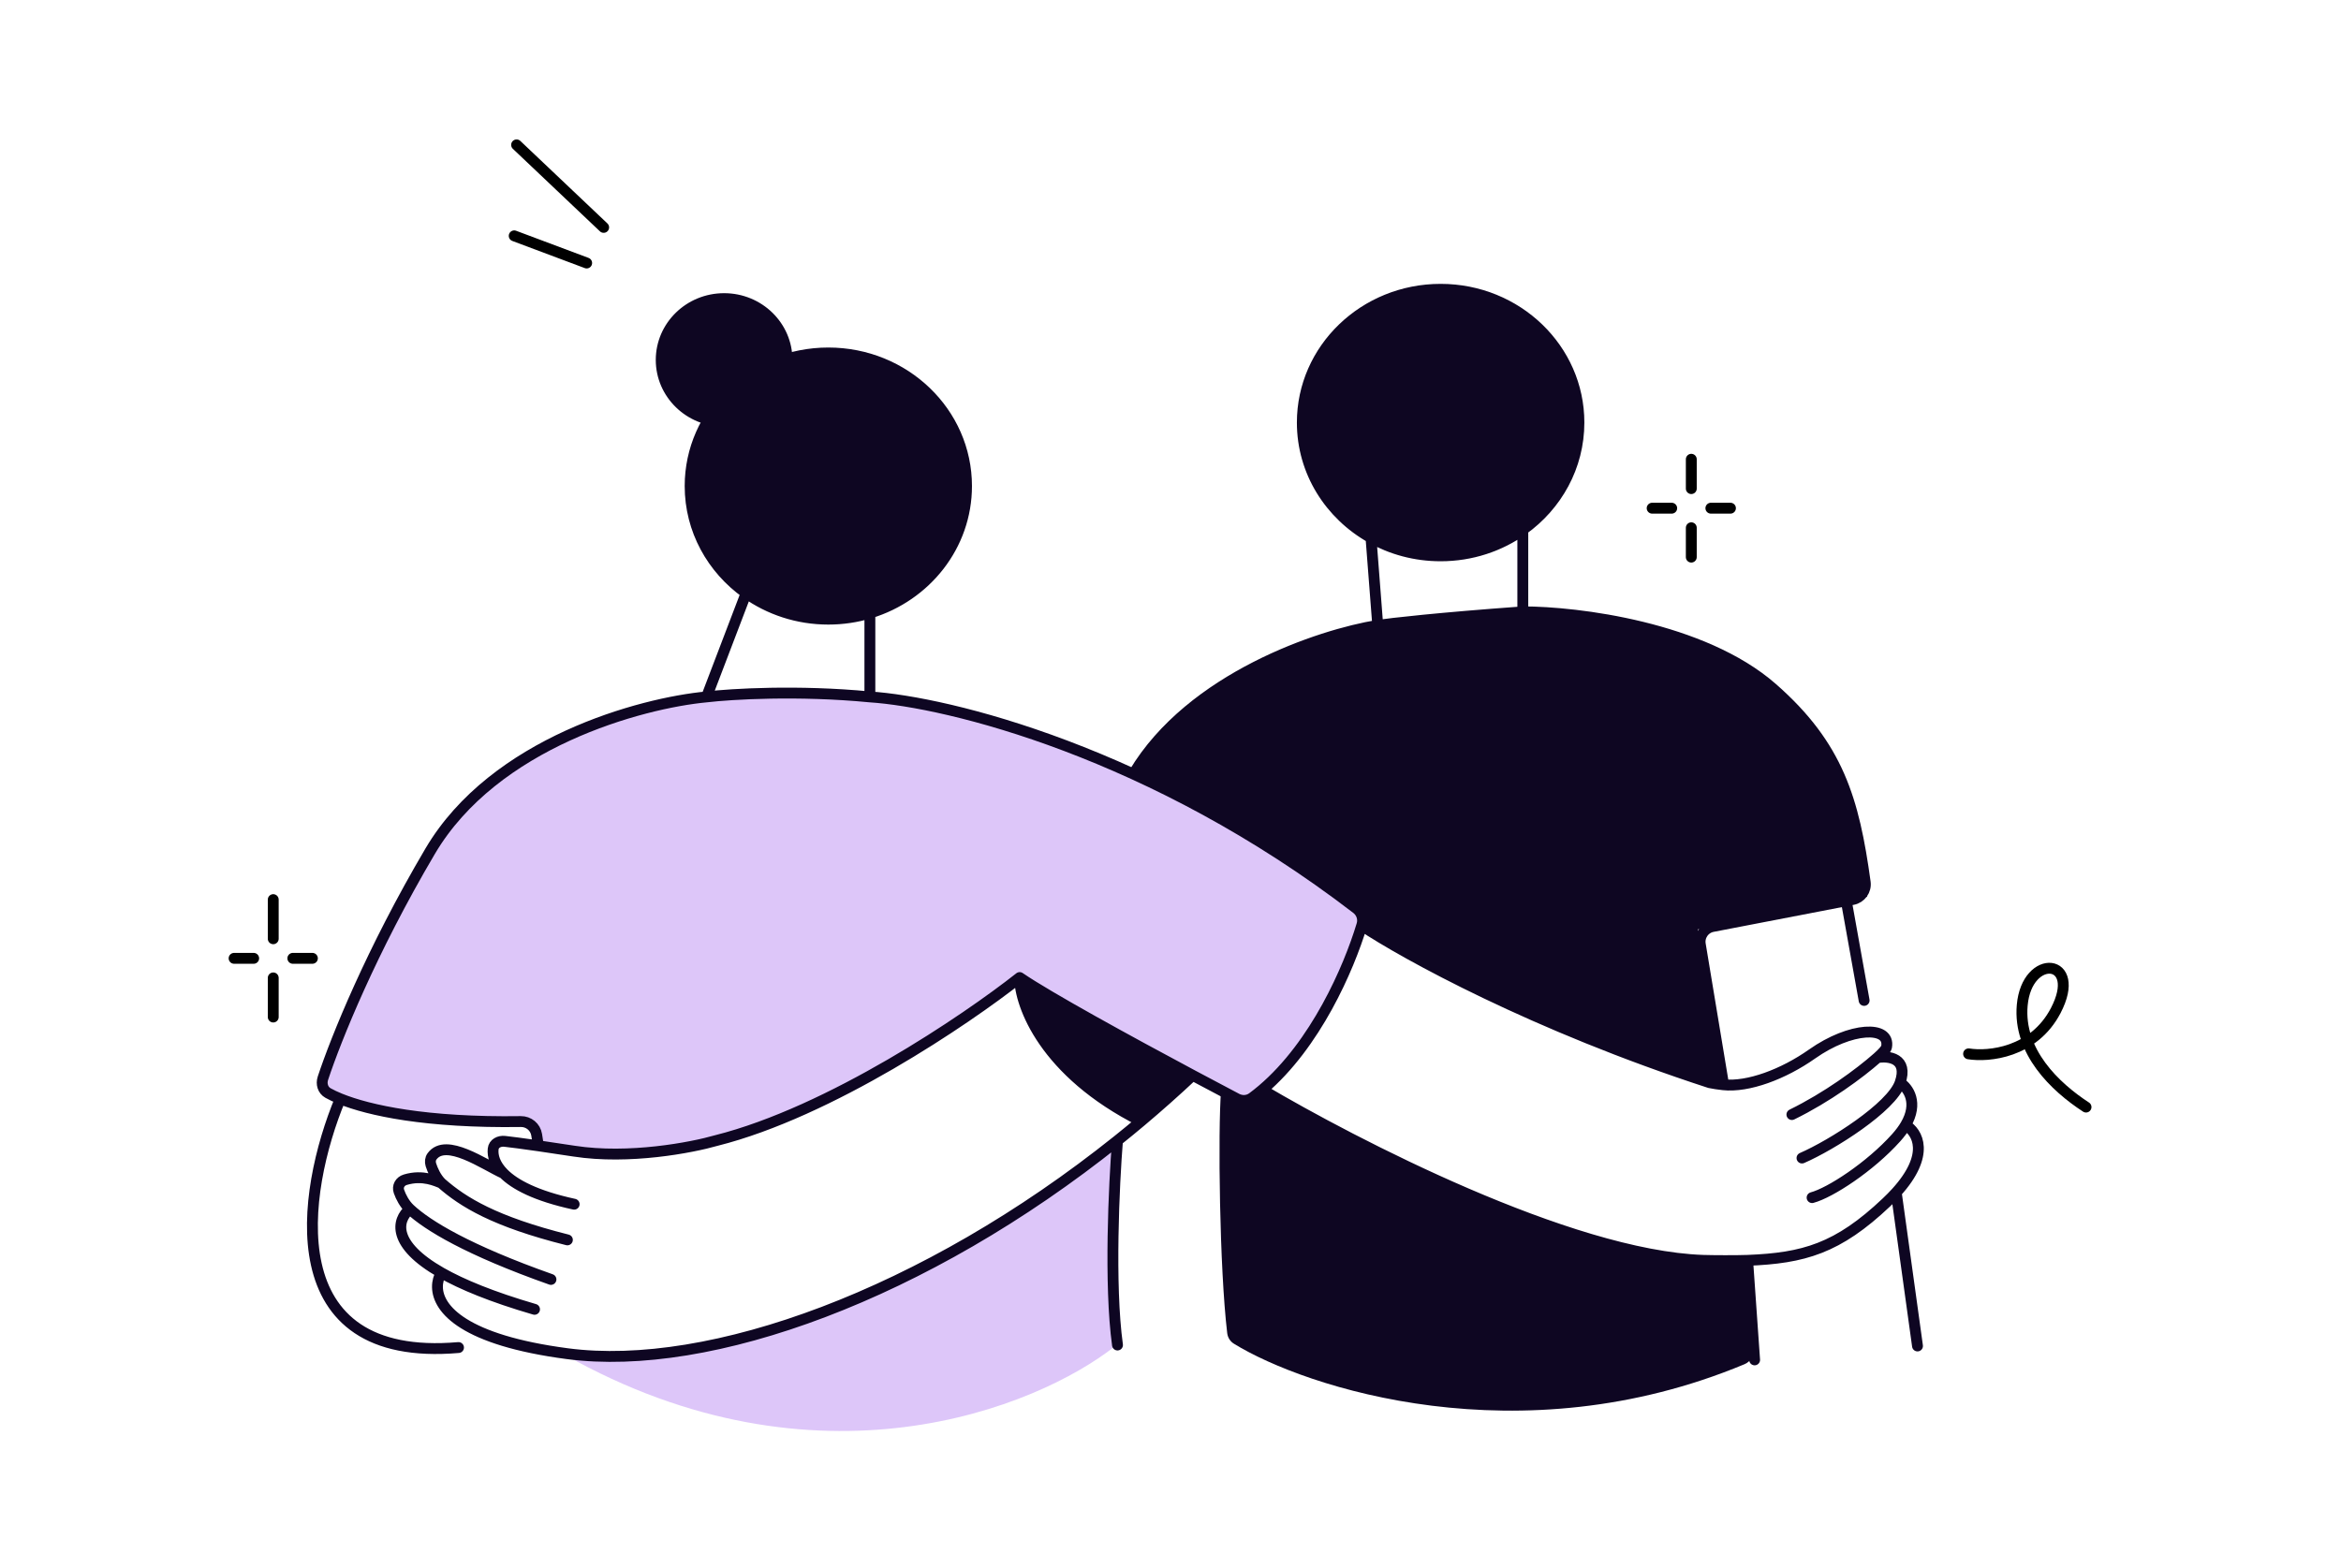 <svg xmlns="http://www.w3.org/2000/svg" width="300" height="201" viewBox="0 0 300 201" fill="none"><path d="M112.012 89.525C102.798 88.635 94.219 89.154 91.082 89.525C82.701 90.308 63.884 95.36 55.661 109.306C48.262 121.853 43.784 132.872 42.028 138.077C41.73 138.961 42.122 139.918 42.938 140.372L44.143 141.044C47.831 142.536 55.139 144.142 67.297 143.96C68.29 143.945 69.152 144.656 69.306 145.637C69.441 146.489 70.112 147.155 70.964 147.283L74.114 147.755C81.149 148.843 89.183 147.301 92.32 146.395C106.131 142.925 122.519 132.139 130.056 126.394C130.749 125.866 131.697 125.838 132.433 126.303C136.812 129.071 146.026 134.108 153.377 138.034C155.46 139.147 157.393 140.17 159.024 141.027C159.666 141.365 160.445 141.33 161.028 140.899C161.459 140.579 161.882 140.244 162.294 139.894C169.14 134.089 173.374 124.338 175.04 118.825L175.061 118.75C175.28 117.973 175.003 117.136 174.363 116.644C148.16 96.523 121.951 90.175 112.012 89.525Z" fill="#DDC6F9"></path><path d="M142.89 146.356C118.193 166.118 90.657 176.08 72.393 173.678C104.637 191.874 132.826 180.518 142.89 172.566C141.821 164.851 142.445 151.878 142.89 146.356Z" fill="#DDC6F9"></path><path d="M202.339 54.168C202.339 59.801 199.511 64.797 195.148 67.909C192.204 70.009 188.56 71.251 184.616 71.251C181.362 71.251 178.313 70.406 175.692 68.931C170.429 65.969 166.893 60.466 166.893 54.168C166.893 44.733 174.828 37.085 184.616 37.085C194.404 37.085 202.339 44.733 202.339 54.168Z" fill="#0E0622"></path><path d="M175.692 68.931C178.313 70.406 181.362 71.251 184.616 71.251C188.56 71.251 192.204 70.009 195.148 67.909M175.692 68.931C170.429 65.969 166.893 60.466 166.893 54.168C166.893 44.733 174.828 37.085 184.616 37.085C194.404 37.085 202.339 44.733 202.339 54.168C202.339 59.801 199.511 64.797 195.148 67.909M175.692 68.931L176.56 80.164M176.56 80.164C178.211 79.916 184.24 79.223 195.148 78.431M176.56 80.164C169.206 81.361 152.664 86.824 145.327 99.104M195.148 67.909V78.431M195.148 78.431C202.089 78.431 218.203 80.387 227.127 88.21C235.567 95.61 237.576 102.523 239.028 113.095C239.17 114.136 238.47 115.104 237.439 115.303L236.599 115.465M220.806 138.594L217.894 121.049C217.717 119.984 218.421 118.973 219.48 118.768L236.599 115.465M236.599 115.465L238.888 128.243" stroke="#0E0622" stroke-width="1.393" stroke-linecap="round"></path><path d="M123.861 62.306C123.861 69.941 118.655 76.405 111.476 78.582C109.795 79.092 108.006 79.367 106.15 79.367C102.208 79.367 98.566 78.126 95.623 76.027C91.265 72.919 88.44 67.931 88.44 62.306C88.44 52.884 96.369 45.245 106.15 45.245C115.932 45.245 123.861 52.884 123.861 62.306Z" fill="#0E0622"></path><path d="M95.623 76.027C98.566 78.126 102.208 79.367 106.15 79.367C108.006 79.367 109.795 79.092 111.476 78.582M95.623 76.027C91.265 72.919 88.44 67.931 88.44 62.306C88.44 52.884 96.369 45.245 106.15 45.245C115.932 45.245 123.861 52.884 123.861 62.306C123.861 69.941 118.655 76.405 111.476 78.582M95.623 76.027L90.545 89.336M90.545 89.336C93.683 88.965 102.262 88.445 111.476 89.336M90.545 89.336C82.165 90.119 63.348 95.171 55.125 109.116C47.566 121.934 43.056 133.157 41.382 138.216C41.142 138.943 41.369 139.74 42.037 140.114C42.46 140.351 42.981 140.601 43.607 140.854M111.476 78.582V89.336M111.476 89.336C121.418 89.986 147.64 96.338 173.852 116.474C174.479 116.956 174.762 117.773 174.536 118.531C174.525 118.566 174.515 118.601 174.504 118.636M130.672 125.312C123.778 130.752 106.349 142.546 91.784 146.205C88.646 147.112 80.613 148.653 73.578 147.565C71.769 147.286 70.255 147.06 68.996 146.879M130.672 125.312C134.295 127.798 144.708 133.501 152.841 137.845M130.672 125.312C130.686 128.845 133.818 137.473 146.236 143.721M73.578 154.365C68.682 153.305 65.947 151.845 64.526 150.409M64.526 150.409C63.415 149.286 63.108 148.178 63.2 147.287C63.273 146.582 63.981 146.227 64.685 146.307C65.546 146.404 66.925 146.581 68.996 146.879M64.526 150.409C62.038 149.282 57.146 145.791 55.364 148.235C55.14 148.543 55.105 148.946 55.22 149.31C55.433 149.987 55.866 150.965 56.546 151.645M72.711 158.939C63.383 156.594 59.356 154.118 56.546 151.645M56.546 151.645C55.953 151.429 54.209 150.537 51.932 151.23C51.269 151.432 50.897 152.077 51.128 152.731C51.382 153.452 51.845 154.347 52.524 154.983M70.606 164.008C59.992 160.257 54.784 157.1 52.524 154.983M52.524 154.983C50.803 156.41 50.191 159.522 56.546 163.145M68.5 167.841C63.032 166.244 59.187 164.65 56.546 163.145M56.546 163.145C55.342 165.188 55.82 169.213 64.526 171.856C66.705 172.517 69.399 173.092 72.711 173.528C90.975 175.929 118.511 165.967 143.208 146.205M152.841 137.845C154.924 138.958 156.857 139.981 158.488 140.838C159.13 141.175 159.909 141.141 160.491 140.71C160.923 140.39 161.346 140.054 161.758 139.704M152.841 137.845C150.673 139.883 148.468 141.842 146.236 143.721M68.996 146.879L68.773 145.462C68.617 144.473 67.747 143.756 66.747 143.771C54.597 143.951 47.294 142.346 43.607 140.854M43.607 140.854C38.61 152.894 35.371 174.772 58.759 172.74M143.208 146.205C142.762 151.728 142.139 164.7 143.208 172.415M143.208 146.205C144.222 145.394 145.232 144.565 146.236 143.721M161.758 139.704C173.441 146.611 201.093 160.969 218.233 161.563C219.481 161.606 222.639 161.615 223.96 161.563M161.758 139.704C168.604 133.9 172.838 124.149 174.504 118.636M174.504 118.636C179.998 122.304 196.609 131.469 219.1 138.788C219.578 138.887 220.167 138.981 220.834 139.053C224.032 139.395 228.537 137.706 232.22 135.11C237.161 131.627 242.271 131.428 241.764 134.213C241.719 134.464 241.305 134.95 240.599 135.573M229.632 142.873C234.111 140.683 238.282 137.622 240.599 135.573M240.599 135.573C242.02 135.326 244.588 135.623 243.498 138.788M243.498 138.788C242.408 141.953 234.724 146.797 230.926 148.446M243.498 138.788C244.551 139.453 245.889 141.362 244.201 144.227M232.22 153.521C234.532 152.903 239.634 149.593 243.003 145.834C243.509 145.27 243.902 144.734 244.201 144.227M244.201 144.227C245.737 145.102 247.426 147.985 243.003 152.857M243.003 152.857C242.634 153.263 242.222 153.684 241.764 154.118C235.49 160.068 231.12 161.278 223.96 161.563M243.003 152.857L245.728 172.539M223.96 161.563L224.855 174.321" stroke="#0E0622" stroke-width="1.393" stroke-linecap="round"></path><path d="M130.672 125.312C134.294 127.798 144.708 133.501 152.841 137.845C150.673 139.883 148.468 141.843 146.236 143.721C133.818 137.473 130.686 128.845 130.672 125.312Z" fill="#0E0622"></path><path d="M252.275 135.092C254.819 135.501 260.614 134.964 263.442 129.547C266.977 122.776 259.745 122.103 259.149 128.857C258.623 134.81 263.339 139.317 267.325 141.915" stroke="black" stroke-width="1.393" stroke-linecap="round"></path><path d="M75.182 33.714L65.896 30.233" stroke="black" stroke-width="1.393" stroke-linecap="round" stroke-linejoin="round"></path><path d="M77.36 29.149L66.202 18.571" stroke="black" stroke-width="1.393" stroke-linecap="round" stroke-linejoin="round"></path><path d="M216.74 58.872V62.635M216.74 67.653V71.416" stroke="black" stroke-width="1.393" stroke-linecap="round"></path><path d="M219.249 65.144H221.758M214.231 65.144H211.723" stroke="black" stroke-width="1.393" stroke-linecap="round"></path><path d="M35.016 115.321V120.338M35.016 125.356V130.373" stroke="black" stroke-width="1.393" stroke-linecap="round"></path><path d="M37.526 122.847H40.034M32.508 122.847H29.999" stroke="black" stroke-width="1.393" stroke-linecap="round"></path><ellipse cx="92.795" cy="46.141" rx="8.061" ry="7.862" fill="#0E0622" stroke="#0E0622" stroke-width="1.393"></ellipse><path d="M195.148 78.431C184.24 79.223 178.211 79.917 176.56 80.164C169.206 81.361 152.664 86.824 145.327 99.104C151.834 102.282 166.817 110.37 174.698 117.297V119.136C185.865 124.958 210.719 137.002 220.806 138.594L217.576 119.136L235.678 115.643L239.273 114.95C237.785 103.313 236.05 96.034 227.127 88.211C218.203 80.387 202.089 78.431 195.148 78.431Z" fill="#0E0622"></path><path d="M157.267 170.888C156.293 162.708 156.057 145.026 156.486 139.704L158.683 140.654C159.3 140.921 160.009 140.859 160.569 140.489L161.759 139.704C173.442 146.61 201.093 160.969 218.234 161.563C219.039 161.591 220.64 161.604 222.03 161.596C223.105 161.59 224.02 162.416 224.095 163.489L224.757 172.922C224.816 173.761 224.336 174.551 223.56 174.875C194.762 186.903 167.323 177.914 158.125 172.248C157.642 171.95 157.334 171.452 157.267 170.888Z" fill="#0E0622"></path></svg>